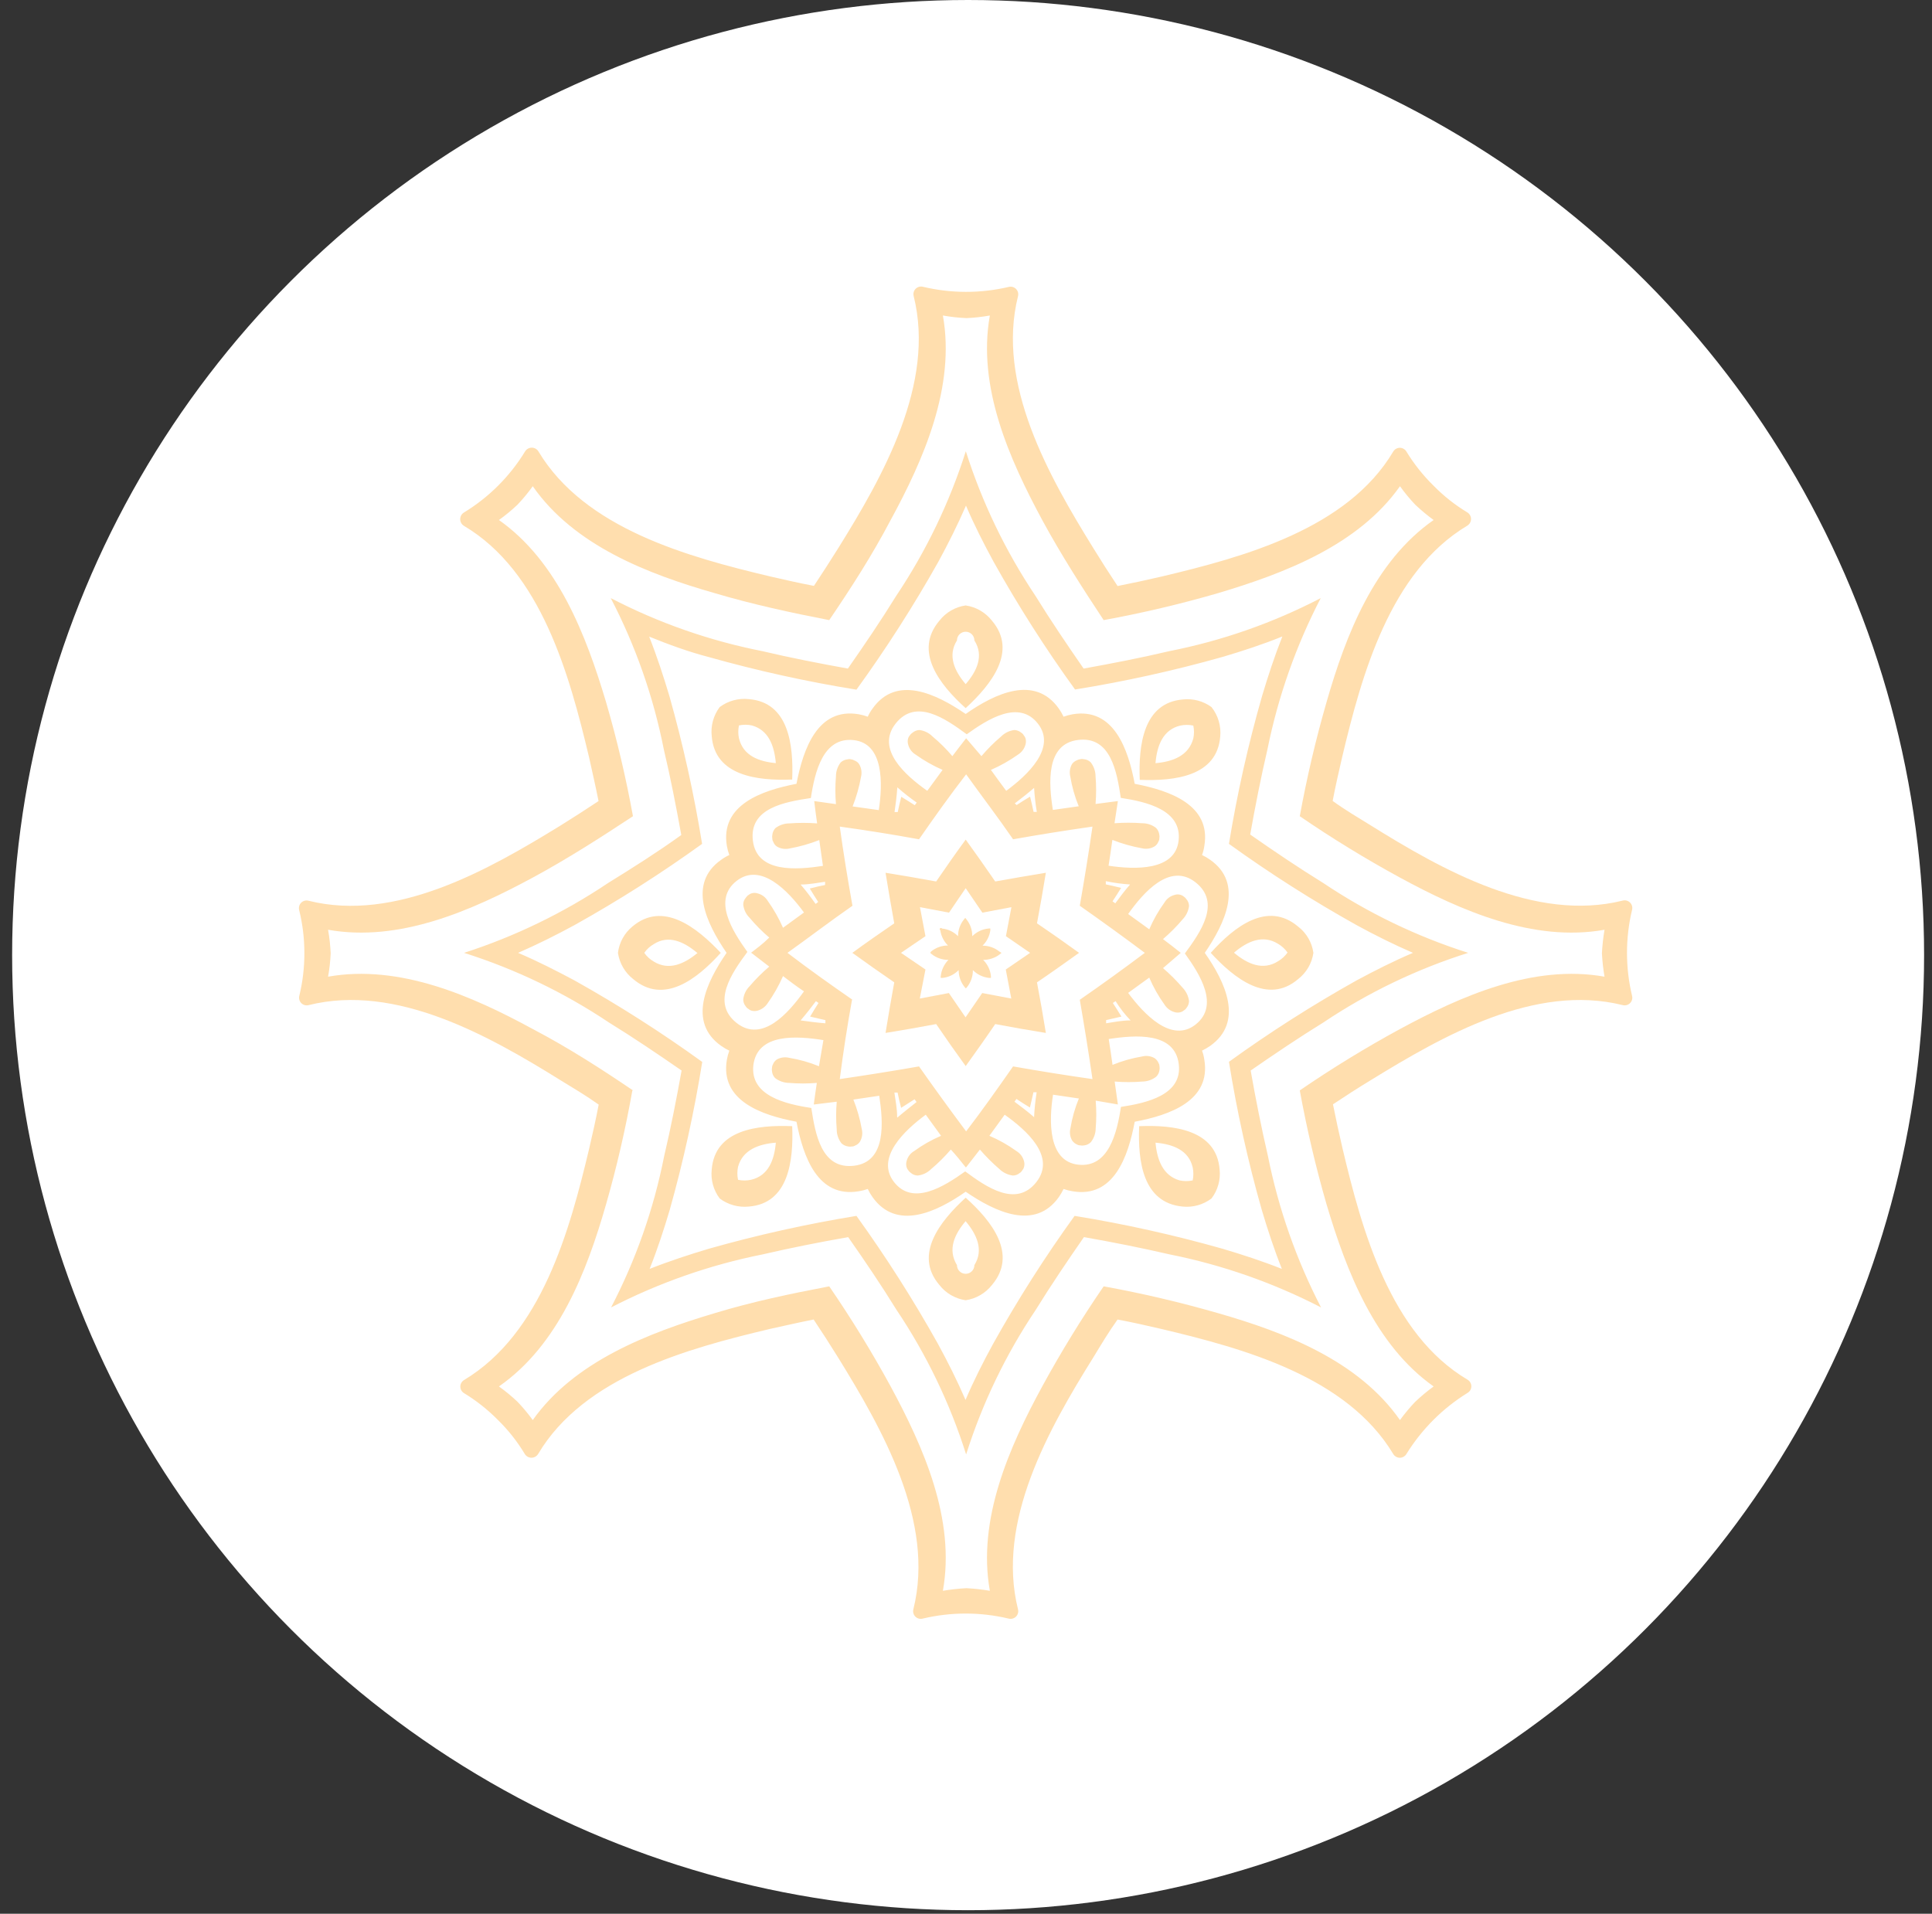 <svg viewBox="0 0 107 106" fill="none" xmlns="http://www.w3.org/2000/svg">
  <rect x="0" y="0" width="107" height="106" fill="#333333" stroke="none"/>
  <ellipse cx="53.617" cy="52.903" rx="52.945" ry="52.903" fill="white" />
  <path
    d="M16.857 52.778C16.86 53.579 16.766 54.378 16.577 55.157C16.558 55.228 16.559 55.303 16.578 55.374C16.597 55.446 16.635 55.511 16.687 55.563C16.739 55.615 16.805 55.653 16.876 55.672C16.947 55.691 17.022 55.692 17.094 55.673C21.94 54.462 27.074 57.366 31.064 59.847C31.768 60.278 32.471 60.693 33.157 61.184C32.996 62.031 32.818 62.809 32.632 63.614C31.547 68.177 29.989 73.866 25.702 76.439C25.638 76.477 25.586 76.53 25.55 76.594C25.513 76.657 25.494 76.73 25.494 76.803C25.494 76.877 25.513 76.949 25.55 77.013C25.586 77.076 25.638 77.13 25.702 77.167C26.387 77.585 27.019 78.085 27.582 78.657C28.155 79.218 28.653 79.85 29.065 80.537C29.104 80.6 29.158 80.652 29.222 80.688C29.287 80.724 29.36 80.743 29.434 80.743C29.508 80.743 29.58 80.724 29.645 80.688C29.709 80.652 29.764 80.6 29.802 80.537C32.344 76.253 38.071 74.695 42.629 73.612C43.477 73.425 44.248 73.248 45.061 73.087C45.518 73.772 45.967 74.467 46.408 75.178C48.865 79.157 51.796 84.287 50.585 89.138C50.566 89.209 50.566 89.284 50.586 89.355C50.605 89.427 50.643 89.491 50.695 89.544C50.747 89.596 50.812 89.633 50.884 89.653C50.955 89.672 51.03 89.672 51.102 89.654C52.667 89.281 54.298 89.281 55.863 89.654C55.934 89.672 56.01 89.672 56.081 89.653C56.152 89.633 56.217 89.596 56.27 89.544C56.322 89.491 56.359 89.427 56.379 89.355C56.398 89.284 56.398 89.209 56.38 89.138C55.168 84.287 58.074 79.157 60.557 75.178C60.989 74.467 61.404 73.772 61.895 73.087C62.743 73.248 63.522 73.425 64.327 73.612C68.894 74.695 74.587 76.253 77.162 80.537C77.2 80.6 77.253 80.652 77.317 80.688C77.381 80.725 77.453 80.744 77.527 80.744C77.6 80.744 77.672 80.725 77.736 80.688C77.8 80.652 77.854 80.6 77.891 80.537C78.743 79.161 79.903 78.001 81.28 77.15C81.343 77.113 81.396 77.059 81.432 76.996C81.468 76.932 81.487 76.86 81.487 76.786C81.487 76.713 81.468 76.641 81.432 76.577C81.396 76.513 81.343 76.46 81.28 76.422C76.993 73.882 75.434 68.16 74.35 63.597C74.163 62.793 73.985 61.98 73.824 61.167C74.511 60.71 75.205 60.261 75.917 59.83C79.924 57.366 85.008 54.462 89.871 55.673C89.942 55.692 90.018 55.691 90.089 55.672C90.16 55.653 90.225 55.615 90.277 55.563C90.33 55.511 90.367 55.446 90.387 55.374C90.406 55.303 90.406 55.228 90.388 55.157C90.015 53.593 90.015 51.963 90.388 50.399C90.406 50.328 90.406 50.252 90.387 50.181C90.367 50.11 90.33 50.045 90.277 49.993C90.225 49.941 90.16 49.903 90.089 49.884C90.018 49.864 89.942 49.864 89.871 49.883C85.016 51.093 79.882 48.19 75.9 45.709C75.188 45.269 74.494 44.862 73.807 44.363C73.968 43.517 74.146 42.746 74.333 41.933C75.417 37.379 76.976 31.682 81.263 29.116C81.326 29.078 81.378 29.024 81.414 28.959C81.451 28.895 81.47 28.822 81.47 28.748C81.47 28.674 81.451 28.602 81.414 28.537C81.378 28.473 81.326 28.419 81.263 28.38C80.575 27.965 79.943 27.465 79.382 26.89C78.81 26.327 78.309 25.696 77.891 25.011C77.854 24.948 77.8 24.895 77.736 24.859C77.672 24.823 77.6 24.803 77.527 24.803C77.453 24.803 77.381 24.823 77.317 24.859C77.253 24.895 77.2 24.948 77.162 25.011C74.621 29.294 68.894 30.852 64.327 31.936C63.522 32.122 62.709 32.3 61.895 32.46C61.438 31.775 60.989 31.072 60.557 30.369C58.091 26.382 55.168 21.252 56.38 16.41C56.398 16.338 56.398 16.263 56.379 16.192C56.359 16.121 56.322 16.056 56.27 16.003C56.217 15.951 56.152 15.914 56.081 15.894C56.01 15.875 55.934 15.875 55.863 15.893C54.303 16.26 52.678 16.257 51.118 15.885C51.047 15.866 50.972 15.867 50.901 15.886C50.829 15.905 50.764 15.943 50.712 15.995C50.66 16.047 50.622 16.112 50.603 16.183C50.584 16.255 50.583 16.33 50.602 16.401C51.813 21.244 48.907 26.374 46.425 30.361C45.984 31.064 45.535 31.766 45.078 32.452C44.23 32.291 43.46 32.113 42.646 31.927C38.088 30.843 32.386 29.286 29.819 25.002C29.78 24.939 29.726 24.887 29.662 24.851C29.597 24.815 29.524 24.796 29.451 24.796C29.377 24.796 29.304 24.815 29.239 24.851C29.175 24.887 29.121 24.939 29.082 25.002C28.239 26.385 27.077 27.546 25.693 28.389C25.63 28.427 25.578 28.481 25.542 28.546C25.506 28.61 25.487 28.683 25.487 28.757C25.487 28.831 25.506 28.903 25.542 28.968C25.578 29.032 25.63 29.086 25.693 29.125C29.98 31.665 31.539 37.387 32.623 41.942C32.81 42.788 32.988 43.559 33.149 44.371C32.462 44.829 31.759 45.277 31.056 45.718C27.066 48.172 21.931 51.102 17.085 49.891C17.014 49.872 16.939 49.873 16.867 49.892C16.796 49.911 16.731 49.949 16.679 50.001C16.627 50.053 16.589 50.118 16.57 50.19C16.55 50.261 16.55 50.336 16.568 50.407C16.76 51.183 16.857 51.979 16.857 52.778ZM35.055 60.397C33.259 59.178 31.437 58.01 29.531 57.011C26.142 55.165 22.126 53.396 18.17 54.098C18.247 53.67 18.295 53.238 18.314 52.803C18.295 52.366 18.246 51.93 18.17 51.499C22.126 52.202 26.117 50.441 29.531 48.596C31.437 47.563 33.259 46.395 35.055 45.21C34.668 43.077 34.171 40.966 33.564 38.886C32.454 35.169 30.887 31.097 27.633 28.803C27.994 28.545 28.337 28.262 28.658 27.957C28.964 27.635 29.247 27.293 29.506 26.932C31.802 30.226 35.877 31.792 39.596 32.858C41.68 33.476 43.832 33.942 45.925 34.348C47.145 32.553 48.314 30.733 49.314 28.829C51.161 25.442 52.923 21.421 52.22 17.476C52.651 17.553 53.087 17.601 53.525 17.62C53.959 17.602 54.393 17.553 54.821 17.476C54.118 21.421 55.889 25.409 57.735 28.829C58.769 30.733 59.938 32.553 61.124 34.348C63.255 33.958 65.364 33.461 67.445 32.858C71.172 31.749 75.239 30.183 77.535 26.932C77.794 27.293 78.077 27.635 78.382 27.957C78.703 28.26 79.043 28.543 79.399 28.803C76.112 31.097 74.536 35.169 73.469 38.886C72.869 40.968 72.374 43.078 71.986 45.21C73.769 46.431 75.612 47.561 77.51 48.596C80.899 50.441 84.915 52.202 88.863 51.499C88.79 51.931 88.742 52.366 88.719 52.803C88.742 53.237 88.79 53.67 88.863 54.098C84.915 53.396 80.924 55.165 77.51 57.011C75.612 58.045 73.769 59.175 71.986 60.397C72.374 62.526 72.869 64.633 73.469 66.712C74.578 70.437 76.154 74.501 79.399 76.795C79.043 77.055 78.703 77.338 78.382 77.641C78.077 77.96 77.794 78.299 77.535 78.657C75.239 75.372 71.172 73.798 67.445 72.731C65.364 72.132 63.255 71.637 61.124 71.25C59.902 73.031 58.771 74.873 57.735 76.769C55.889 80.156 54.118 84.168 54.821 88.113C54.392 88.04 53.959 87.992 53.525 87.969C53.087 87.993 52.652 88.041 52.22 88.113C52.923 84.168 51.161 80.181 49.314 76.769C48.279 74.873 47.148 73.031 45.925 71.25C43.798 71.656 41.689 72.096 39.596 72.731C35.877 73.84 31.802 75.415 29.506 78.657C29.247 78.299 28.964 77.96 28.658 77.641C28.337 77.336 27.994 77.053 27.633 76.795C30.929 74.501 32.496 70.437 33.564 66.712C34.159 64.637 34.645 62.531 35.021 60.405L35.055 60.397Z"
    fill="#FFDEAE"
  />
  <path
    d="M47.205 52.778C47.968 53.328 48.747 53.878 49.526 54.412C49.357 55.343 49.196 56.274 49.044 57.214C49.975 57.062 50.916 56.901 51.848 56.723C52.382 57.51 52.924 58.281 53.483 59.051C54.034 58.281 54.584 57.51 55.118 56.723C56.05 56.901 56.982 57.062 57.923 57.214C57.77 56.274 57.609 55.343 57.431 54.412C58.219 53.878 58.99 53.328 59.761 52.778C58.99 52.219 58.219 51.677 57.431 51.144C57.609 50.213 57.77 49.273 57.923 48.342C56.982 48.494 56.05 48.655 55.118 48.825C54.584 48.046 54.034 47.267 53.483 46.505C52.924 47.267 52.382 48.046 51.848 48.825C50.916 48.655 49.975 48.494 49.044 48.342C49.196 49.273 49.357 50.213 49.526 51.144C48.747 51.677 47.968 52.219 47.205 52.778ZM51.255 53.701L49.899 52.778L51.255 51.855L50.95 50.247L52.56 50.551C52.865 50.103 53.17 49.646 53.483 49.197L54.407 50.551L56.016 50.247L55.711 51.855L57.05 52.778L55.703 53.701L56.008 55.309L54.398 55.004L53.475 56.35L52.551 55.004L50.941 55.309L51.255 53.701Z"
    fill="#FFDEAE"
  />
  <path
    d="M51.518 52.778L51.594 52.845C51.858 53.057 52.187 53.17 52.526 53.167C52.288 53.41 52.139 53.726 52.102 54.064C52.094 54.098 52.094 54.133 52.102 54.166H52.204C52.542 54.13 52.856 53.977 53.093 53.734C53.093 54.076 53.21 54.407 53.424 54.674L53.492 54.75L53.559 54.674C53.771 54.407 53.885 54.075 53.881 53.734C54.121 53.978 54.439 54.13 54.779 54.166H54.881C54.885 54.132 54.885 54.098 54.881 54.064C54.846 53.724 54.693 53.407 54.449 53.167C54.79 53.17 55.122 53.057 55.389 52.845L55.466 52.778L55.355 52.71C55.089 52.496 54.757 52.379 54.415 52.38C54.65 52.154 54.802 51.856 54.847 51.533C54.851 51.499 54.851 51.465 54.847 51.431C54.814 51.423 54.779 51.423 54.745 51.431C54.406 51.464 54.088 51.614 53.847 51.855C53.851 51.517 53.737 51.188 53.526 50.923L53.458 50.839L53.39 50.923C53.176 51.187 53.059 51.516 53.059 51.855C52.822 51.614 52.507 51.464 52.17 51.431C52.165 51.423 52.157 51.415 52.149 51.41C52.14 51.404 52.13 51.401 52.12 51.4C52.11 51.398 52.1 51.4 52.09 51.403C52.08 51.406 52.072 51.412 52.064 51.419C52.057 51.426 52.051 51.435 52.048 51.445C52.045 51.454 52.044 51.465 52.045 51.475C52.046 51.485 52.05 51.495 52.055 51.503C52.061 51.512 52.068 51.519 52.077 51.525C52.122 51.845 52.271 52.142 52.5 52.371C52.161 52.371 51.832 52.487 51.568 52.701L51.518 52.778Z"
    fill="#FFDEAE"
  />
  <path
    d="M25.701 52.778C28.541 53.678 31.24 54.974 33.716 56.63C35.089 57.476 36.427 58.382 37.749 59.296C37.461 60.888 37.156 62.462 36.783 64.037C36.208 66.956 35.218 69.778 33.843 72.418C36.491 71.052 39.317 70.063 42.239 69.48C43.806 69.116 45.391 68.803 46.975 68.524C47.899 69.844 48.805 71.182 49.652 72.553C51.312 75.026 52.61 77.723 53.507 80.562C54.405 77.723 55.703 75.026 57.362 72.553C58.209 71.182 59.116 69.844 60.031 68.524C61.624 68.803 63.2 69.116 64.775 69.48C67.695 70.063 70.518 71.052 73.163 72.418C71.796 69.775 70.806 66.954 70.223 64.037C69.859 62.462 69.546 60.888 69.266 59.296C70.588 58.382 71.926 57.476 73.299 56.63C75.773 54.971 78.472 53.675 81.314 52.778C78.463 51.872 75.756 50.567 73.273 48.901C71.901 48.054 70.562 47.148 69.24 46.225C69.52 44.642 69.834 43.059 70.198 41.493C70.786 38.581 71.778 35.766 73.146 33.129C70.505 34.503 67.68 35.492 64.759 36.067C63.183 36.439 61.607 36.744 60.014 37.032C59.099 35.711 58.193 34.373 57.345 33.002C55.689 30.528 54.391 27.831 53.49 24.994C52.59 27.831 51.292 30.528 49.636 33.002C48.788 34.373 47.882 35.711 46.958 37.032C45.374 36.744 43.79 36.439 42.222 36.067C39.298 35.491 36.471 34.502 33.826 33.129C35.2 35.772 36.19 38.597 36.766 41.519C37.139 43.085 37.444 44.668 37.732 46.251C36.402 47.207 35.063 48.054 33.691 48.901C31.222 50.559 28.532 51.864 25.701 52.778ZM47.212 55.377C45.992 54.53 44.798 53.684 43.612 52.778C44.798 51.931 45.992 51.017 47.212 50.17C46.95 48.714 46.712 47.25 46.509 45.785C47.978 45.988 49.441 46.222 50.898 46.488C51.745 45.269 52.592 44.075 53.507 42.89C54.355 44.075 55.27 45.269 56.108 46.488C57.571 46.228 59.037 45.994 60.505 45.785C60.294 47.25 60.056 48.714 59.802 50.17C61.011 51.017 62.211 51.886 63.403 52.778C62.217 53.669 61.017 54.536 59.802 55.377C60.056 56.838 60.291 58.303 60.505 59.77C59.037 59.561 57.571 59.327 56.108 59.068C55.261 60.278 54.414 61.48 53.507 62.666C52.621 61.48 51.751 60.281 50.898 59.068C49.441 59.322 47.978 59.556 46.509 59.77C46.696 58.309 46.922 56.844 47.187 55.377H47.212ZM41.612 52.778L42.603 53.54C42.213 53.871 41.85 54.233 41.519 54.623C41.319 54.82 41.193 55.08 41.163 55.36C41.163 55.502 41.214 55.641 41.307 55.749C41.342 55.806 41.392 55.853 41.451 55.885C41.375 55.825 41.367 55.825 41.451 55.885C41.498 55.927 41.553 55.958 41.612 55.978C41.726 56.011 41.846 56.011 41.96 55.978C42.19 55.912 42.389 55.765 42.519 55.563C42.852 55.094 43.136 54.592 43.366 54.065C43.747 54.361 44.137 54.649 44.527 54.911C43.679 56.096 42.222 57.781 40.799 56.663C39.376 55.546 40.519 53.904 41.392 52.727C40.545 51.542 39.46 49.832 40.799 48.79C42.138 47.749 43.654 49.349 44.527 50.543L43.366 51.389C43.136 50.865 42.852 50.365 42.519 49.899C42.394 49.693 42.193 49.544 41.96 49.485C41.847 49.447 41.725 49.447 41.612 49.485C41.553 49.504 41.498 49.536 41.451 49.578C41.383 49.629 41.392 49.578 41.451 49.578C41.393 49.614 41.344 49.664 41.307 49.722C41.214 49.827 41.163 49.962 41.163 50.103C41.191 50.382 41.317 50.643 41.519 50.839C41.848 51.234 42.211 51.599 42.603 51.931C42.248 52.287 41.917 52.524 41.587 52.778H41.612ZM45.094 44.371C45.145 44.786 45.196 45.218 45.255 45.607C44.745 45.569 44.232 45.569 43.722 45.607C43.44 45.607 43.166 45.7 42.942 45.87C42.846 45.975 42.786 46.109 42.773 46.251C42.76 46.315 42.76 46.381 42.773 46.445C42.773 46.352 42.773 46.344 42.773 46.445C42.772 46.508 42.789 46.57 42.824 46.623C42.861 46.735 42.936 46.831 43.035 46.894C43.245 47.016 43.494 47.053 43.73 46.996C44.292 46.895 44.843 46.739 45.374 46.53L45.577 47.961C44.12 48.181 41.917 48.367 41.697 46.564C41.477 44.761 43.451 44.422 44.908 44.202C45.128 42.746 45.586 40.816 47.272 40.994C48.958 41.171 48.89 43.415 48.67 44.871L47.221 44.668C47.43 44.137 47.586 43.587 47.687 43.025C47.744 42.789 47.708 42.541 47.585 42.331C47.522 42.232 47.426 42.157 47.314 42.12C47.26 42.086 47.199 42.066 47.136 42.06C47.051 42.06 47.06 42.06 47.136 42.06C47.072 42.043 47.005 42.043 46.941 42.06C46.799 42.074 46.665 42.133 46.56 42.23C46.389 42.453 46.296 42.727 46.297 43.008C46.255 43.518 46.255 44.031 46.297 44.541L45.094 44.371ZM53.507 40.892C53.253 41.222 52.99 41.552 52.745 41.883C52.413 41.49 52.047 41.127 51.652 40.799C51.455 40.597 51.195 40.468 50.915 40.435C50.774 40.442 50.64 40.496 50.534 40.587C50.475 40.624 50.426 40.673 50.389 40.731C50.449 40.655 50.457 40.647 50.389 40.731C50.347 40.778 50.316 40.832 50.296 40.892C50.263 41.005 50.263 41.126 50.296 41.239C50.356 41.473 50.505 41.674 50.712 41.798C51.178 42.131 51.678 42.415 52.203 42.644L51.355 43.804C50.161 42.958 48.483 41.502 49.602 40.079C50.72 38.657 52.355 39.8 53.541 40.672C54.719 39.825 56.43 38.742 57.481 40.079C58.531 41.417 56.913 42.932 55.727 43.804C55.439 43.415 55.151 43.025 54.88 42.644C55.408 42.415 55.91 42.131 56.38 41.798C56.584 41.671 56.732 41.471 56.795 41.239C56.828 41.126 56.828 41.005 56.795 40.892C56.775 40.832 56.744 40.778 56.701 40.731C56.659 40.663 56.659 40.672 56.701 40.731C56.67 40.672 56.623 40.622 56.566 40.587C56.457 40.494 56.319 40.44 56.176 40.435C55.897 40.471 55.638 40.599 55.439 40.799C55.048 41.13 54.686 41.492 54.355 41.883L53.507 40.892ZM61.912 44.371L60.675 44.532C60.717 44.022 60.717 43.51 60.675 43C60.673 42.718 60.578 42.444 60.404 42.221C60.303 42.123 60.171 42.064 60.031 42.052C59.964 42.035 59.894 42.035 59.828 42.052C59.921 42.052 59.929 42.052 59.828 42.052C59.762 42.059 59.699 42.079 59.641 42.111C59.532 42.153 59.438 42.227 59.37 42.323C59.251 42.533 59.217 42.782 59.277 43.017C59.37 43.58 59.526 44.131 59.743 44.659L58.311 44.862C58.082 43.406 57.904 41.205 59.709 40.985C61.514 40.765 61.853 42.737 62.073 44.194C63.522 44.414 65.462 44.871 65.275 46.556C65.089 48.24 62.861 48.172 61.395 47.952C61.471 47.478 61.539 46.996 61.607 46.522C62.138 46.731 62.689 46.887 63.251 46.987C63.484 47.044 63.73 47.007 63.937 46.886C64.038 46.823 64.116 46.727 64.157 46.615C64.192 46.562 64.209 46.5 64.208 46.437C64.208 46.352 64.208 46.361 64.208 46.437C64.221 46.373 64.221 46.307 64.208 46.242C64.192 46.099 64.129 45.965 64.03 45.861C63.81 45.69 63.538 45.597 63.259 45.599C62.748 45.561 62.236 45.561 61.725 45.599L61.912 44.371ZM65.394 52.778C65.072 52.524 64.742 52.261 64.411 52.016C64.802 51.682 65.165 51.317 65.496 50.924C65.691 50.723 65.816 50.465 65.852 50.187C65.852 50.047 65.8 49.911 65.707 49.806C65.671 49.748 65.621 49.699 65.563 49.662C65.64 49.722 65.64 49.73 65.563 49.662C65.515 49.618 65.457 49.587 65.394 49.569C65.284 49.531 65.165 49.531 65.055 49.569C64.939 49.598 64.83 49.649 64.734 49.72C64.638 49.791 64.557 49.881 64.496 49.984C64.159 50.448 63.875 50.948 63.649 51.474L62.48 50.627C63.327 49.434 64.793 47.749 66.216 48.875C67.639 50.001 66.495 51.626 65.623 52.812C66.47 53.988 67.546 55.698 66.216 56.748C64.886 57.798 63.361 56.181 62.48 54.996L63.649 54.149C63.875 54.678 64.159 55.181 64.496 55.648C64.624 55.851 64.823 55.999 65.055 56.062C65.165 56.096 65.284 56.096 65.394 56.062C65.457 56.045 65.515 56.013 65.563 55.969C65.623 55.969 65.623 55.969 65.563 55.969C65.623 55.938 65.673 55.891 65.707 55.834C65.8 55.725 65.851 55.587 65.852 55.444C65.814 55.167 65.69 54.909 65.496 54.708C65.162 54.32 64.8 53.957 64.411 53.624L65.394 52.778ZM61.912 61.176L61.734 59.906C62.244 59.948 62.757 59.948 63.267 59.906C63.547 59.904 63.819 59.809 64.038 59.635C64.139 59.535 64.201 59.403 64.216 59.262C64.229 59.195 64.229 59.126 64.216 59.059C64.216 59.155 64.216 59.155 64.216 59.059C64.215 58.996 64.198 58.935 64.165 58.881C64.12 58.772 64.043 58.678 63.945 58.611C63.737 58.491 63.491 58.457 63.259 58.517C62.695 58.61 62.144 58.766 61.615 58.983C61.548 58.5 61.48 58.026 61.404 57.552C62.869 57.324 65.072 57.146 65.284 58.949C65.487 60.642 63.53 61.091 62.081 61.311C61.861 62.759 61.395 64.697 59.718 64.511C58.04 64.325 58.091 62.098 58.32 60.634L59.751 60.845C59.533 61.373 59.377 61.924 59.285 62.488C59.225 62.72 59.259 62.966 59.379 63.173C59.446 63.271 59.54 63.348 59.65 63.394C59.706 63.427 59.771 63.444 59.836 63.444C59.915 63.444 59.915 63.444 59.836 63.444C59.903 63.457 59.972 63.457 60.039 63.444C60.181 63.429 60.312 63.367 60.412 63.267C60.586 63.047 60.682 62.776 60.683 62.496C60.726 61.986 60.726 61.474 60.683 60.964L61.912 61.176ZM53.507 64.655L54.27 63.673C54.603 64.061 54.966 64.423 55.354 64.757C55.556 64.951 55.814 65.075 56.091 65.112C56.235 65.113 56.373 65.062 56.481 64.968C56.538 64.933 56.585 64.883 56.617 64.824C56.557 64.9 56.557 64.9 56.617 64.824C56.661 64.776 56.693 64.718 56.71 64.655C56.744 64.542 56.744 64.421 56.71 64.308C56.647 64.078 56.498 63.881 56.295 63.758C55.827 63.421 55.325 63.137 54.795 62.911L55.642 61.743C56.828 62.589 58.514 64.054 57.396 65.476C56.278 66.898 54.634 65.755 53.456 64.883C52.27 65.73 50.559 66.805 49.517 65.476C48.475 64.147 50.076 62.623 51.271 61.743L52.118 62.911C51.591 63.138 51.091 63.421 50.627 63.758C50.525 63.817 50.435 63.897 50.364 63.991C50.293 64.086 50.241 64.193 50.212 64.308C50.177 64.421 50.177 64.542 50.212 64.655C50.229 64.718 50.261 64.776 50.305 64.824C50.356 64.883 50.347 64.883 50.305 64.824C50.342 64.882 50.391 64.931 50.449 64.968C50.554 65.061 50.69 65.112 50.83 65.112C51.108 65.079 51.368 64.954 51.567 64.757C51.96 64.426 52.326 64.063 52.66 63.673C52.965 64.003 53.228 64.333 53.482 64.655H53.507ZM45.094 61.176L46.34 61.023C46.297 61.533 46.297 62.046 46.34 62.555C46.338 62.834 46.431 63.106 46.602 63.326C46.707 63.425 46.841 63.487 46.984 63.504C47.048 63.516 47.114 63.516 47.178 63.504C47.085 63.504 47.077 63.504 47.178 63.504C47.242 63.505 47.304 63.487 47.356 63.453C47.469 63.412 47.564 63.334 47.628 63.233C47.749 63.026 47.786 62.78 47.729 62.547C47.63 61.985 47.474 61.435 47.263 60.905L48.695 60.693C48.915 62.158 49.102 64.359 47.297 64.57C45.492 64.782 45.154 62.818 44.933 61.37C43.476 61.15 41.544 60.685 41.722 59.008C41.943 57.205 44.145 57.383 45.603 57.611L45.357 59.059C44.828 58.842 44.277 58.686 43.713 58.593C43.478 58.534 43.23 58.567 43.019 58.687C42.923 58.754 42.849 58.848 42.807 58.958C42.775 59.011 42.757 59.073 42.756 59.135C42.756 59.212 42.756 59.203 42.756 59.135C42.743 59.203 42.743 59.271 42.756 59.339C42.768 59.478 42.828 59.61 42.925 59.711C43.149 59.884 43.422 59.979 43.705 59.982C44.215 60.024 44.728 60.024 45.238 59.982C45.188 60.354 45.12 60.752 45.069 61.176H45.094ZM38.638 52.778C37.893 53.396 37.046 53.777 36.207 53.26C35.998 53.14 35.819 52.975 35.682 52.778C35.819 52.58 35.998 52.415 36.207 52.295C37.02 51.77 37.867 52.151 38.613 52.778H38.638ZM42.993 42.272C42.027 42.187 41.155 41.857 40.926 40.892C40.876 40.658 40.876 40.415 40.926 40.181C41.16 40.131 41.403 40.131 41.638 40.181C42.553 40.435 42.883 41.281 42.968 42.272H42.993ZM53.482 37.895C52.855 37.159 52.474 36.312 52.999 35.474C52.999 35.346 53.05 35.223 53.141 35.133C53.231 35.042 53.354 34.992 53.482 34.992C53.61 34.992 53.733 35.042 53.823 35.133C53.914 35.223 53.965 35.346 53.965 35.474C54.507 36.329 54.1 37.176 53.482 37.895ZM63.996 42.255C64.081 41.29 64.411 40.418 65.369 40.189C65.606 40.14 65.851 40.14 66.089 40.189C66.139 40.424 66.139 40.666 66.089 40.901C65.835 41.857 64.962 42.187 63.996 42.272V42.255ZM68.351 52.761C69.088 52.134 69.944 51.753 70.782 52.278C70.99 52.4 71.169 52.565 71.308 52.761C71.169 52.957 70.99 53.121 70.782 53.243C69.944 53.777 69.088 53.396 68.351 52.778V52.761ZM63.996 63.292C64.962 63.377 65.835 63.707 66.055 64.663C66.104 64.901 66.104 65.146 66.055 65.383C65.817 65.433 65.572 65.433 65.335 65.383C64.411 65.121 64.081 64.249 63.996 63.292ZM53.482 67.643C54.1 68.38 54.49 69.235 53.965 70.073C53.965 70.201 53.914 70.324 53.823 70.414C53.733 70.505 53.61 70.555 53.482 70.555C53.354 70.555 53.231 70.505 53.141 70.414C53.05 70.324 52.999 70.201 52.999 70.073C52.474 69.218 52.855 68.371 53.482 67.635V67.643ZM42.968 63.292C42.883 64.257 42.553 65.129 41.587 65.349C41.352 65.399 41.11 65.399 40.875 65.349C40.825 65.112 40.825 64.867 40.875 64.629C41.129 63.698 42.002 63.368 42.968 63.292ZM34.224 52.778C34.309 53.354 34.612 53.876 35.072 54.234C36.766 55.664 38.605 54.234 39.918 52.778C38.579 51.355 36.715 49.891 35.021 51.322C34.579 51.687 34.294 52.209 34.224 52.778ZM39.858 66.382C40.321 66.731 40.9 66.891 41.477 66.831C43.679 66.653 43.951 64.291 43.874 62.378C41.943 62.301 39.596 62.572 39.418 64.773C39.354 65.346 39.512 65.921 39.858 66.382ZM53.482 72.02C54.058 71.934 54.58 71.631 54.939 71.173C56.371 69.48 54.939 67.643 53.482 66.34C52.059 67.643 50.593 69.497 52.025 71.173C52.383 71.633 52.905 71.936 53.482 72.02ZM67.097 66.382C67.447 65.923 67.607 65.347 67.546 64.773C67.368 62.572 65.004 62.301 63.09 62.378C63.013 64.308 63.284 66.611 65.487 66.831C66.061 66.892 66.637 66.731 67.097 66.382ZM72.74 52.778C72.66 52.2 72.355 51.677 71.892 51.322C70.198 49.891 68.359 51.322 67.055 52.778C68.359 54.2 70.215 55.664 71.892 54.234C72.353 53.877 72.657 53.355 72.74 52.778ZM67.097 39.165C66.643 38.833 66.081 38.682 65.521 38.742C63.318 38.919 63.047 41.281 63.123 43.195C65.055 43.271 67.402 43 67.58 40.799C67.636 40.212 67.463 39.627 67.097 39.165ZM53.482 33.535C52.905 33.618 52.382 33.921 52.025 34.382C50.593 36.075 52.025 37.912 53.482 39.224C54.905 37.912 56.371 36.067 54.939 34.382C54.581 33.923 54.059 33.62 53.482 33.535ZM39.858 39.165C39.511 39.629 39.354 40.207 39.418 40.782C39.596 42.983 41.96 43.254 43.874 43.178C43.951 41.248 43.679 38.903 41.477 38.725C40.901 38.661 40.322 38.818 39.858 39.165ZM40.24 52.778C39.121 54.403 38.062 56.604 39.943 57.933C40.085 58.033 40.235 58.121 40.392 58.196C40.332 58.358 40.287 58.525 40.257 58.695C39.867 60.964 42.171 61.768 44.111 62.132C44.484 64.079 45.289 66.365 47.56 65.984C47.73 65.957 47.897 65.914 48.06 65.857C48.133 66.014 48.221 66.165 48.322 66.306C49.652 68.177 51.847 67.152 53.482 66.009C55.117 67.127 57.311 68.177 58.642 66.306C58.74 66.163 58.828 66.013 58.904 65.857C59.067 65.914 59.234 65.957 59.404 65.984C61.675 66.373 62.48 64.079 62.844 62.132C64.793 61.768 67.08 60.964 66.699 58.695C66.675 58.524 66.633 58.357 66.572 58.196C66.728 58.119 66.877 58.031 67.021 57.933C68.901 56.604 67.868 54.403 66.724 52.778C67.843 51.144 68.901 48.943 67.021 47.622C66.879 47.521 66.729 47.433 66.572 47.36C66.633 47.199 66.675 47.031 66.699 46.86C67.088 44.592 64.793 43.787 62.844 43.415C62.48 41.476 61.675 39.182 59.404 39.563C59.234 39.593 59.066 39.638 58.904 39.698C58.83 39.542 58.742 39.392 58.642 39.25C57.311 37.37 55.117 38.403 53.482 39.546C51.847 38.428 49.652 37.37 48.322 39.25C48.219 39.39 48.131 39.54 48.06 39.698C47.897 39.638 47.73 39.593 47.56 39.563C45.289 39.173 44.484 41.476 44.111 43.415C42.171 43.787 39.875 44.592 40.257 46.86C40.287 47.031 40.332 47.198 40.392 47.36C40.234 47.431 40.083 47.519 39.943 47.622C38.062 48.943 39.121 51.144 40.24 52.778ZM44.34 56.52C44.645 56.164 44.933 55.8 45.188 55.453L45.332 55.554C45.179 55.791 45.026 56.037 44.866 56.308C45.162 56.384 45.459 56.443 45.713 56.503V56.68C45.281 56.647 44.815 56.587 44.34 56.52ZM49.686 61.87C49.686 61.396 49.593 60.938 49.534 60.515H49.712C49.763 60.786 49.83 61.074 49.907 61.362L50.652 60.888L50.762 61.04C50.423 61.311 50.051 61.599 49.695 61.904L49.686 61.87ZM57.261 61.87C56.896 61.556 56.532 61.277 56.185 61.023L56.295 60.871C56.523 61.023 56.769 61.184 57.04 61.345C57.117 61.04 57.176 60.752 57.235 60.498H57.413C57.34 60.964 57.291 61.433 57.269 61.904L57.261 61.87ZM62.615 56.52C62.141 56.52 61.683 56.613 61.26 56.68V56.503L62.107 56.308C61.946 56.037 61.785 55.791 61.632 55.554L61.785 55.453C62.022 55.834 62.302 56.198 62.615 56.52ZM62.615 48.96C62.302 49.315 62.022 49.688 61.768 50.035L61.615 49.925C61.768 49.696 61.929 49.442 62.09 49.18C61.785 49.104 61.497 49.036 61.243 48.985V48.807C61.683 48.901 62.132 48.96 62.615 48.994V48.96ZM57.269 43.609C57.296 44.066 57.347 44.521 57.422 44.972H57.244C57.184 44.71 57.125 44.414 57.049 44.126C56.778 44.287 56.532 44.439 56.303 44.592L56.202 44.498C56.54 44.244 56.905 43.957 57.269 43.643V43.609ZM49.695 43.609C50.051 43.923 50.423 44.211 50.771 44.456L50.661 44.6C50.432 44.448 50.178 44.295 49.915 44.134C49.839 44.431 49.771 44.727 49.72 44.981H49.542C49.602 44.583 49.661 44.117 49.695 43.643V43.609ZM44.34 48.994C44.806 48.994 45.272 48.901 45.696 48.841V49.019C45.433 49.07 45.137 49.138 44.849 49.214C45.01 49.476 45.162 49.73 45.315 49.959L45.171 50.069C44.942 49.747 44.654 49.349 44.34 48.994ZM38.884 58.814C36.615 57.174 34.253 55.668 31.81 54.301C30.81 53.768 29.768 53.235 28.692 52.778C29.768 52.312 30.81 51.787 31.81 51.245C34.253 49.882 36.615 48.378 38.884 46.742C38.437 43.978 37.831 41.242 37.071 38.547C36.749 37.472 36.385 36.355 35.953 35.262C37.037 35.703 38.156 36.109 39.231 36.388C41.928 37.148 44.667 37.753 47.433 38.2C49.078 35.929 50.591 33.566 51.965 31.123C52.508 30.124 53.033 29.082 53.499 28.007C53.956 29.082 54.49 30.124 55.032 31.123C56.396 33.565 57.901 35.925 59.54 38.191C62.303 37.745 65.038 37.141 67.732 36.38C68.817 36.058 69.935 35.694 71.02 35.254C70.588 36.346 70.223 37.464 69.901 38.539C69.128 41.235 68.514 43.974 68.063 46.742C70.332 48.378 72.694 49.882 75.137 51.245C76.129 51.787 77.179 52.312 78.255 52.778C77.179 53.235 76.129 53.768 75.137 54.301C72.694 55.668 70.332 57.174 68.063 58.814C68.506 61.576 69.111 64.309 69.876 67C70.198 68.084 70.562 69.201 70.994 70.284C69.91 69.853 68.791 69.489 67.707 69.167C65.013 68.404 62.278 67.796 59.514 67.347C57.875 69.616 56.37 71.98 55.007 74.424C54.465 75.415 53.931 76.464 53.474 77.54C53.008 76.464 52.482 75.415 51.94 74.424C50.574 71.981 49.069 69.618 47.433 67.347C44.675 67.798 41.945 68.405 39.257 69.167C38.181 69.489 37.063 69.853 35.978 70.284C36.41 69.201 36.775 68.084 37.096 67C37.851 64.308 38.451 61.574 38.893 58.814H38.884Z"
    fill="#FFDEAE"
  />
  <path
    d="M47.137 63.495C47.205 63.487 47.213 63.487 47.137 63.495V63.495Z"
    fill="#FFDEAE"
  />
  <path
    d="M56.584 64.841C56.584 64.841 56.626 64.782 56.584 64.841V64.841Z"
    fill="#FFDEAE"
  />
  <path
    d="M64.209 59.11C64.209 59.11 64.2 59.059 64.209 59.11V59.11Z"
    fill="#FFDEAE"
  />
  <path
    d="M59.829 42.052C59.762 42.06 59.753 42.069 59.829 42.052V42.052Z"
    fill="#FFDEAE"
  />
  <path
    d="M50.383 40.714C50.341 40.765 50.341 40.774 50.383 40.714V40.714Z"
    fill="#FFDEAE"
  />
  <path
    d="M42.756 46.437C42.764 46.505 42.764 46.513 42.756 46.437V46.437Z"
    fill="#FFDEAE"
  />
  <path
    d="M41.41 49.679C41.461 49.637 41.469 49.637 41.41 49.679V49.679Z"
    fill="#FFDEAE"
  />
  <path
    d="M42.756 59.11C42.764 59.059 42.764 59.059 42.756 59.11V59.11Z"
    fill="#FFDEAE"
  />
  <path
    d="M50.382 64.841C50.382 64.841 50.34 64.782 50.382 64.841V64.841Z"
    fill="#FFDEAE"
  />
  <path
    d="M59.829 63.495C59.762 63.487 59.753 63.487 59.829 63.495V63.495Z"
    fill="#FFDEAE"
  />
  <path
    d="M64.209 46.437C64.209 46.437 64.2 46.513 64.209 46.437V46.437Z"
    fill="#FFDEAE"
  />
  <path
    d="M47.137 42.052C47.205 42.06 47.213 42.069 47.137 42.052V42.052Z"
    fill="#FFDEAE"
  />
</svg>
